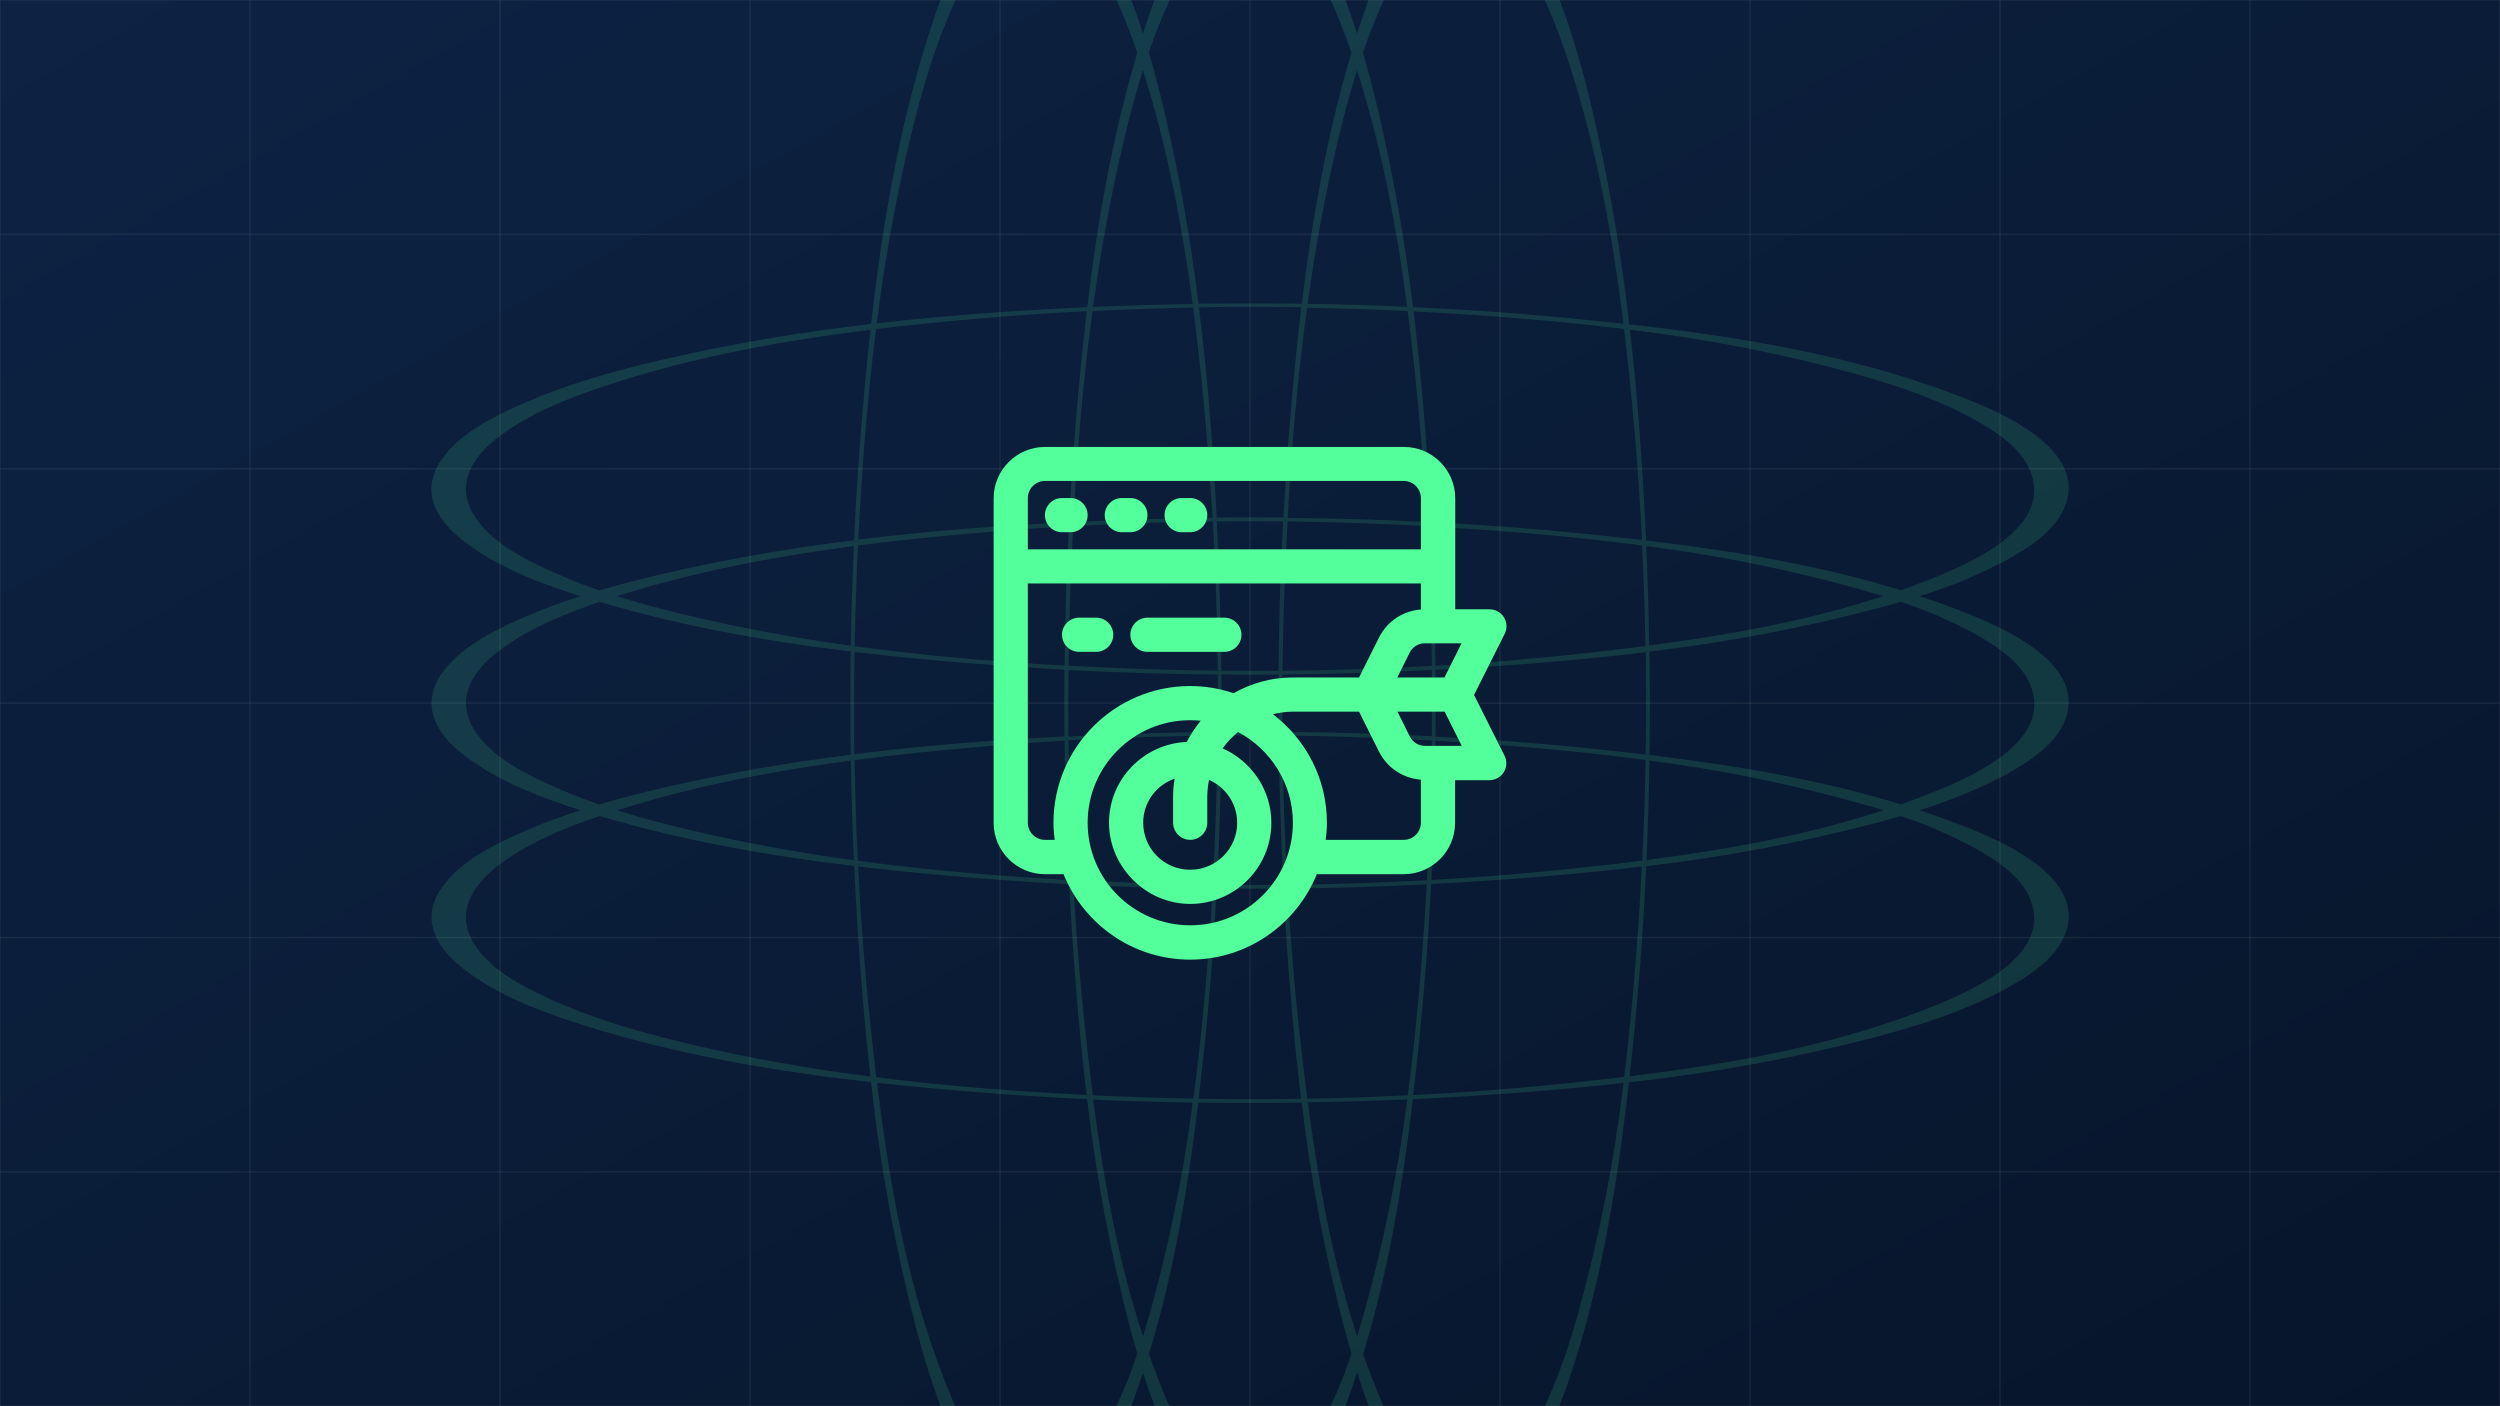 <?xml version="1.0" encoding="UTF-8"?> <svg xmlns="http://www.w3.org/2000/svg" width="1600" height="900" viewBox="0 0 1600 900" fill="none"><g clip-path="url(#clip0_1196_2830)"><rect width="1600" height="900" fill="url(#paint0_linear_1196_2830)"></rect><g opacity="0.06"><path d="M0 0V900" stroke="white"></path><path d="M160 0V900" stroke="white"></path><path d="M320 0V900" stroke="white"></path><path d="M480 0V900" stroke="white"></path><path d="M640 0V900" stroke="white"></path><path d="M800 0V900" stroke="white"></path><path d="M960 0V900" stroke="white"></path><path d="M1120 0V900" stroke="white"></path><path d="M1280 0V900" stroke="white"></path><path d="M1440 0V900" stroke="white"></path><path d="M1600 0V900" stroke="white"></path></g><path d="M1322.11 459.713C1335.6 421.29 1272.38 397.366 1246.94 387.942C1240.8 385.67 1234.61 383.568 1228.38 381.514C1247.78 375.652 1266.56 367.881 1284.44 358.315C1298.94 350.317 1316.34 339.152 1322.11 322.672C1335.6 284.249 1272.38 260.326 1246.94 250.901C1181.91 226.736 1111.78 215.378 1042.74 207.597C1037.63 162.352 1029.93 117.436 1019.69 73.069C1012.44 42.186 1003.79 11.231 990.693 -17.792C982.719 -35.577 972.546 -55.586 956.186 -67.21C950.639 -71.372 943.954 -73.741 937.024 -74C921.003 -73.686 908.993 -60.806 900.366 -48.578C885.577 -27.651 876.201 -2.785 868.541 21.501C864.313 8.129 859.344 -4.997 853.656 -17.816C845.73 -35.481 835.556 -55.489 819.221 -67.089C813.67 -71.264 806.975 -73.642 800.034 -73.903C783.989 -73.589 772.003 -60.709 763.377 -48.482C748.588 -27.555 739.212 -2.689 731.552 21.598C727.313 8.229 722.344 -4.896 716.666 -17.719C708.692 -35.481 698.543 -55.489 682.183 -67.089C676.636 -71.251 669.951 -73.62 663.021 -73.879C646.976 -73.565 634.99 -60.685 626.363 -48.457C610.849 -26.515 601.377 -0.248 593.403 25.198C574.941 84.161 564.405 145.734 557.518 207.355C512.298 212.461 467.407 220.15 423.066 230.385C392.184 237.634 361.229 246.286 332.207 259.383C314.422 267.358 294.413 277.531 282.79 293.891C278.628 299.438 276.259 306.124 276 313.054C276.314 329.1 289.194 341.086 301.421 349.713C322.348 364.502 347.213 373.878 371.499 381.538C358.127 385.766 345.002 390.736 332.183 396.424C314.518 404.35 294.51 414.524 282.911 430.859C278.736 436.41 276.358 443.105 276.097 450.046C276.411 466.092 289.291 478.078 301.518 486.705C322.444 501.494 347.31 510.87 371.595 518.531C358.227 522.769 345.102 527.739 332.279 533.416C314.518 541.391 294.51 551.54 282.911 567.9C278.752 573.449 276.383 580.134 276.121 587.063C276.435 603.109 289.315 615.095 301.542 623.722C323.484 639.236 349.75 648.708 375.196 656.683C434.182 675.145 495.802 685.681 557.446 692.568C563.25 746.222 573.031 799.371 586.709 851.575C594.345 879.945 603.431 908.629 617.712 934.462C625.711 948.961 636.875 966.36 653.355 972.135C691.777 985.62 715.7 922.404 725.1 896.958C727.371 890.82 729.498 884.633 731.552 878.399C737.414 897.807 745.184 916.586 754.75 934.462C762.748 948.961 773.912 966.36 790.393 972.135C828.814 985.62 852.737 922.404 862.162 896.958C864.433 890.82 866.535 884.633 868.589 878.399C874.451 897.807 882.222 916.586 891.787 934.462C899.786 948.961 910.95 966.36 927.43 972.135C965.852 985.62 989.775 922.404 999.199 896.958C1023.36 831.905 1034.72 761.753 1042.5 692.665C1096.18 686.873 1149.35 677.091 1201.58 663.401C1229.95 655.765 1258.63 646.679 1284.46 632.397C1298.96 624.398 1316.36 613.234 1322.14 596.753C1335.62 558.331 1272.4 534.407 1246.96 525.007C1240.82 522.735 1234.64 520.609 1228.4 518.555C1247.81 512.693 1266.59 504.922 1284.46 495.356C1298.91 487.358 1316.34 476.193 1322.11 459.713ZM1188.75 239.616C1214.84 247.01 1241.18 255.807 1264.89 269.218C1278.86 277.144 1295.39 288.115 1300.44 304.354C1311.67 340.385 1256 362.689 1231.42 372.235C1226.59 374.144 1221.54 375.956 1216.56 377.72C1163.76 361.529 1108.38 352.395 1053.45 345.894C1053.45 345.725 1053.45 345.532 1053.45 345.363C1051.42 300.633 1048.28 255.71 1043.15 211.028C1092.34 216.858 1141.01 226.414 1188.75 239.616ZM1053.21 482.911C1040.32 481.397 1027.43 479.987 1014.54 478.682C982.695 475.46 950.765 473.044 918.755 471.433C918.884 457.191 918.884 442.95 918.755 428.709C926.81 428.306 934.768 427.855 942.63 427.355C979.457 424.939 1016.48 421.918 1053.3 417.399C1053.61 439.164 1053.58 461.001 1053.21 482.911ZM1051.01 550.767C1036.99 552.555 1023.03 554.166 1009.11 555.6C978.208 558.935 947.197 561.464 916.073 563.188C917.587 533.513 918.473 503.814 918.731 474.091C925.98 474.502 933.012 474.961 940.165 475.444C977.741 477.981 1015.56 481.365 1053.16 486.391C1052.77 507.866 1052.06 529.324 1051.01 550.767ZM1055.62 486.753C1100.58 492.581 1145.06 501.585 1188.75 513.698C1194.26 515.309 1199.77 516.92 1205.28 518.531C1156.41 534.625 1104.9 543.807 1053.76 550.405C1054.7 529.22 1055.32 508.003 1055.62 486.753ZM836.644 703.177C834.791 688.436 833.059 673.752 831.448 659.124C828.226 629.094 825.746 598.96 824.006 568.722C853.728 568.383 883.427 567.457 913.101 565.943C912.634 573.998 912.142 582.053 911.627 590.108C909.21 626.96 905.827 664.078 900.946 700.978C879.552 702.089 858.118 702.822 836.644 703.177ZM900.656 703.612C894.816 749.256 885.715 794.424 873.422 838.768C871.811 844.277 870.2 849.787 868.589 855.297C852.786 806.966 843.627 756.219 837.055 705.473C858.239 705.183 879.439 704.562 900.656 703.612ZM699.364 700.978C697.576 686.994 695.965 673.051 694.532 659.148C691.197 628.216 688.668 597.18 686.944 566.039C716.602 567.554 746.3 568.464 776.039 568.77C775.628 576.02 775.169 583.052 774.686 590.205C772.269 627.733 768.765 665.528 763.763 703.104C742.257 702.702 720.79 701.993 699.364 700.978ZM763.328 705.618C757.503 750.582 748.5 795.076 736.385 838.768C734.774 844.277 733.163 849.787 731.552 855.297C715.458 806.411 706.251 754.866 699.654 703.781C720.871 704.683 742.096 705.295 763.328 705.618ZM557.397 659.124C553.676 624.39 550.945 589.536 549.205 554.561C573.104 557.388 597.027 559.684 620.829 561.641C641.949 563.381 663.101 564.799 684.286 565.894C684.745 574.787 685.228 583.704 685.784 592.597C688.08 628.603 691.1 664.754 695.45 700.76C650.6 698.537 605.582 695.106 560.853 689.451C559.628 679.334 558.477 669.225 557.397 659.124ZM546.91 486.463C572.524 483.104 598.187 480.495 623.681 478.247C642.868 476.556 662.095 475.154 681.362 474.042C681.7 503.766 682.626 533.465 684.141 563.14C639.074 560.723 593.886 556.953 549.036 550.888C547.973 529.429 547.264 507.954 546.91 486.463ZM546.475 550.525C509.351 545.56 472.508 538.688 436.091 529.937C422.317 526.578 408.519 522.88 395.011 518.603C443.364 503.21 493.82 493.544 544.517 486.778C544.888 508.043 545.54 529.292 546.475 550.525ZM546.934 417.254C571.606 420.202 596.278 422.571 620.829 424.504C640.95 426.115 661.088 427.484 681.241 428.612C681.112 442.853 681.112 457.095 681.241 471.336C636.416 473.607 591.445 477.087 546.765 482.645C546.459 460.913 546.515 439.116 546.934 417.254ZM549.109 349.374V349.108C573.974 345.919 598.888 343.381 623.657 341.206C643.746 339.434 663.883 337.976 684.068 336.832C682.554 366.507 681.644 396.214 681.338 425.954C636.536 423.537 591.59 419.647 547.006 413.557C547.393 392.147 548.094 370.752 549.109 349.374ZM544.469 413.195C508.025 408.254 471.853 401.479 436.091 392.896C422.317 389.537 408.519 385.84 395.011 381.562C444.065 365.927 495.173 356.213 546.499 349.495C545.5 370.712 544.824 391.945 544.469 413.195ZM731.479 44.917C746.872 93.368 756.538 143.825 763.304 194.524C742.039 194.91 720.79 195.563 699.558 196.481C704.523 159.357 711.395 122.512 720.146 86.094C723.505 72.32 727.202 58.57 731.479 44.917ZM763.618 196.868C766.953 222.483 769.587 248.17 771.834 273.689C773.445 292.876 774.847 312.103 776.039 331.371C749.119 331.693 722.224 332.499 695.353 333.788L686.944 334.198C689.36 289.155 693.13 243.941 699.195 199.091C720.654 197.995 742.128 197.254 763.618 196.868ZM868.517 44.917C884.151 93.948 893.866 145.033 900.583 196.36C879.367 195.41 858.134 194.773 836.885 194.451C841.826 158.014 848.601 121.849 857.184 86.094C860.446 72.32 864.24 58.57 868.517 44.917ZM900.946 199.067C904.16 223.981 906.697 248.92 908.872 273.689C910.628 293.746 912.078 313.884 913.222 334.102C883.58 332.587 853.881 331.701 824.127 331.444C826.543 286.617 830.433 241.622 836.523 197.013C858.029 197.335 879.504 198.02 900.946 199.067ZM904.691 199.284C916.5 199.896 928.324 200.589 940.165 201.362C973.15 203.61 1006.35 206.485 1039.41 210.569C1041.97 231.641 1044.07 252.713 1045.91 273.689C1048.02 297.612 1049.68 321.576 1050.89 345.58C1038.72 344.179 1026.64 342.866 1014.64 341.641C981.825 338.339 948.921 335.834 915.928 334.126C913.608 289.203 910.177 244.086 904.691 199.284ZM916.363 471.191C884.546 469.58 852.689 468.638 820.792 468.364C820.695 456.136 820.695 443.917 820.792 431.705C852.689 431.399 884.538 430.408 916.339 428.733C916.5 442.942 916.508 457.095 916.363 471.191ZM683.802 428.829C715.619 430.44 747.476 431.407 779.374 431.729C779.47 443.957 779.47 456.184 779.374 468.412C751.375 468.67 723.384 469.475 695.401 470.829L683.827 471.408C683.649 457.167 683.641 442.974 683.802 428.829ZM686.799 336.688C716.57 335.077 746.373 334.094 776.208 333.739C778.028 365.541 779.076 397.374 779.349 429.24C752.672 428.95 726.018 428.145 699.389 426.824L683.851 426.026C684.189 400.427 684.995 374.86 686.267 349.326C686.461 345.145 686.581 340.916 686.799 336.688ZM781.669 429.264C781.395 401.249 780.59 373.282 779.253 345.363L778.673 333.715C792.833 333.57 807.002 333.57 821.178 333.715C819.487 365.533 818.512 397.399 818.255 429.313C806.108 429.377 793.913 429.361 781.669 429.264ZM818.327 431.681C818.23 443.892 818.23 456.096 818.327 468.291C806.132 468.194 793.929 468.194 781.718 468.291C781.814 456.096 781.814 443.884 781.718 431.657C793.929 431.818 806.132 431.842 818.327 431.729V431.681ZM779.325 470.708C778.955 502.557 777.875 534.391 776.087 566.209C750.489 565.87 724.915 565.065 699.364 563.792L686.702 563.164C685.091 533.392 684.125 503.588 683.802 473.753C715.603 472.045 747.444 471.046 779.325 470.756V470.708ZM781.742 470.708C793.969 470.611 806.188 470.611 818.399 470.708C818.722 502.59 819.712 534.439 821.372 566.257C807.211 566.402 793.059 566.402 778.914 566.257C780.574 534.456 781.508 502.606 781.718 470.708H781.742ZM820.84 470.708C852.689 471.078 884.522 472.158 916.339 473.946C915.984 503.766 914.977 533.569 913.318 563.357C883.547 564.968 853.744 565.935 823.909 566.257C822.105 534.472 821.074 502.638 820.816 470.756L820.84 470.708ZM820.84 429.216C821.13 402.57 821.936 375.94 823.257 349.326C823.498 344.138 823.764 338.935 824.054 333.715C853.873 334.086 883.676 335.093 913.463 336.736C915.074 366.491 916.057 396.295 916.411 426.147C884.562 427.951 852.705 428.991 820.84 429.264V429.216ZM825.48 270.789C823.869 290.911 822.499 311.048 821.372 331.202C807.147 331.073 792.906 331.073 778.649 331.202C776.377 286.351 772.897 241.356 767.34 196.65C789.152 196.312 810.981 196.312 832.826 196.65C829.878 221.54 827.51 246.261 825.48 270.837V270.789ZM688.442 270.789C686.702 291.893 685.285 313.03 684.189 334.198C639.243 336.422 594.152 339.829 549.326 345.339C551.549 300.44 555.005 255.372 560.659 210.594C581.683 208.056 602.754 205.954 623.681 204.117C647.572 202.007 671.519 200.347 695.522 199.139C692.695 223.111 690.399 247.059 688.442 270.837V270.789ZM771.399 664.513C774.621 632.663 777.038 600.732 778.649 568.722C792.89 568.851 807.131 568.851 821.372 568.722C821.774 576.68 822.226 584.631 822.725 592.573C825.141 629.376 828.162 666.373 832.681 703.201C810.804 703.539 788.943 703.539 767.098 703.201C768.62 690.248 770.094 677.368 771.399 664.561V664.513ZM908.437 664.513C911.755 631.68 914.261 598.759 915.952 565.749C924.845 565.29 933.713 564.807 942.533 564.251C978.539 561.955 1014.71 558.935 1050.74 554.585C1050.15 566.458 1049.45 578.307 1048.66 590.132C1046.44 623.069 1043.54 656.176 1039.48 689.209C1029.3 690.418 1019.16 691.57 1009.06 692.665C974.31 696.386 939.44 699.117 904.45 700.857C905.884 688.726 907.213 676.627 908.437 664.561V664.513ZM1009.11 418.632C979.078 421.854 948.945 424.335 918.707 426.075C918.401 399.155 917.595 372.267 916.29 345.411C916.29 342.608 916 339.781 915.88 336.978C923.951 337.437 931.997 337.92 940.044 338.452C976.919 340.868 1014.04 344.251 1050.94 349.133C1052 370.575 1052.72 392.026 1053.09 413.484C1038.47 415.345 1023.73 417.013 1009.11 418.632ZM1053.59 349.471C1099.24 355.311 1144.4 364.412 1188.75 376.705C1194.26 378.316 1199.77 379.927 1205.28 381.538C1156.95 397.342 1106.2 406.501 1055.45 413.074C1055.15 391.873 1054.53 370.656 1053.59 349.423V349.471ZM885.432 0.574C893.237 -16.342 903.121 -35.191 918.973 -45.799C924.305 -49.521 930.598 -51.627 937.096 -51.865C952.779 -51.55 964.668 -39.202 973.126 -27.24C987.359 -7.087 996.396 16.765 1004.01 40.036C1021.7 93.996 1032.01 150.543 1039 207.21C1030.83 206.316 1022.66 205.446 1014.54 204.625C977.91 200.919 941.18 198.229 904.353 196.554C899.3 155.115 892.041 113.976 882.605 73.311C879.488 60.069 876.081 46.729 872.238 33.68C876.067 22.426 880.47 11.376 885.432 0.574ZM748.395 0.574C756.2 -16.342 766.083 -35.191 781.935 -45.799C787.268 -49.521 793.56 -51.627 800.059 -51.865C815.717 -51.55 827.63 -39.202 836.088 -27.24C849.04 -8.875 857.691 12.56 864.892 33.825C849.306 86.022 839.713 140.152 833.116 194.427C811.11 194.121 789.088 194.121 767.05 194.427C762.036 153.627 754.882 113.118 745.616 73.069C742.498 59.827 739.091 46.488 735.225 33.438C739.053 22.267 743.449 11.298 748.395 0.574ZM583.108 86.119C590.189 57.12 598.719 27.832 611.357 0.574C619.162 -16.342 629.045 -35.191 644.897 -45.799C650.226 -49.528 656.521 -51.635 663.021 -51.865C678.68 -51.55 690.593 -39.202 699.05 -27.24C712.003 -8.875 720.654 12.56 727.855 33.825C712.051 86.723 702.409 141.602 695.812 196.65H695.353C650.673 198.68 605.775 201.822 561.119 206.92C566.222 166.271 573.563 125.935 583.108 86.094V86.119ZM350.572 364.647C333.657 356.841 314.808 346.958 304.2 331.081C300.474 325.76 298.368 319.474 298.135 312.981C298.449 297.298 310.797 285.409 322.759 276.951C342.912 262.718 366.762 253.68 390.033 246.068C443.968 228.379 500.489 218.061 557.131 211.077C554.932 231.037 553.072 250.974 551.429 270.837C549.366 295.76 547.756 320.73 546.596 345.749C505.093 350.796 463.89 358.056 423.163 367.498C409.92 370.615 396.582 374.023 383.533 377.865C372.327 374.024 361.326 369.612 350.572 364.647ZM350.572 501.687C333.657 493.882 314.808 483.999 304.2 468.146C300.479 462.813 298.373 456.521 298.135 450.022C298.449 434.363 310.797 422.45 322.759 413.992C341.124 401.039 362.558 392.388 383.823 385.187C436.018 400.774 490.147 410.391 544.445 416.964C544.139 438.971 544.139 460.993 544.445 483.032C503.638 488.046 463.122 495.2 423.066 504.466C409.824 507.584 396.485 510.991 383.436 514.858C372.265 511.029 361.296 506.633 350.572 501.687ZM436.115 666.977C407.117 659.897 377.83 651.367 350.572 638.728C333.657 630.923 314.808 621.039 304.2 605.187C300.471 599.858 298.365 593.563 298.135 587.063C298.449 571.404 310.797 559.491 322.759 551.033C341.124 538.08 362.558 529.429 383.823 522.228C436.743 538.032 491.621 547.674 546.668 554.271C547.28 567.062 547.981 579.838 548.77 592.597C550.8 624.664 553.41 656.876 557.035 688.968C516.345 683.875 475.969 676.534 436.091 666.977H436.115ZM706.759 914.912C698.833 928.88 687.886 945.409 671.648 950.459C635.618 961.696 613.314 906.02 603.769 881.444C580.523 821.683 569.093 756.896 561.288 692.955C581.175 695.154 601.039 696.991 620.829 698.634C645.767 700.696 670.737 702.307 695.74 703.467C701.561 753.425 710.903 802.91 723.698 851.551C725.035 856.481 726.421 861.403 727.855 866.316C722.36 883.14 715.297 899.41 706.759 914.912ZM843.796 914.912C835.895 928.88 824.924 945.409 808.685 950.459C772.656 961.696 750.352 906.02 740.807 881.444C738.898 876.611 737.061 871.56 735.321 866.582C751.294 814.482 760.404 759.868 766.88 705.666C788.935 705.988 810.997 705.988 833.067 705.666C838.882 754.905 848.136 803.677 860.76 851.624C862.097 856.553 863.483 861.475 864.916 866.389C859.41 883.188 852.339 899.434 843.796 914.912ZM1010.53 838.768C1003.14 864.866 994.342 891.206 980.931 914.912C973.005 928.88 962.034 945.409 945.795 950.459C909.766 961.696 887.462 906.02 877.917 881.444C876.008 876.611 874.196 871.56 872.432 866.582C888.622 813.781 897.756 758.37 904.256 703.443C916.935 702.847 929.718 702.154 942.606 701.364C974.696 699.335 1006.93 696.725 1039.07 693.1C1033.23 742.31 1023.67 791.005 1010.46 838.768H1010.53ZM1264.89 543.324C1278.86 551.25 1295.39 562.197 1300.44 578.436C1311.67 614.466 1256 636.771 1231.42 646.316C1171.64 669.587 1106.83 680.993 1042.94 688.823C1043.83 680.703 1044.7 672.632 1045.5 664.658C1049.22 628.007 1051.91 591.252 1053.57 554.392C1103.5 548.591 1152.96 539.256 1201.58 526.457C1206.51 525.136 1211.43 523.75 1216.34 522.3C1233.15 527.775 1249.4 534.813 1264.89 543.324ZM1216.56 514.761C1164.49 498.788 1109.87 489.677 1055.67 483.201C1055.98 461.13 1055.98 439.067 1055.67 417.013C1104.91 411.196 1153.68 401.942 1201.63 389.319C1206.56 387.982 1211.48 386.597 1216.39 385.163C1233.21 390.667 1249.47 397.738 1264.96 406.283C1278.93 414.185 1295.46 425.156 1300.51 441.395C1311.74 477.426 1256.07 499.73 1231.49 509.275C1226.52 511.184 1221.54 513.021 1216.56 514.761Z" fill="#53FF9B" fill-opacity="0.13"></path><g opacity="0.06"><path d="M1600 0L5.96046e-06 -6.99382e-05" stroke="white"></path><path d="M1600 150L5.96046e-06 150" stroke="white"></path><path d="M1600 300L5.96046e-06 300" stroke="white"></path><path d="M1600 450L5.96046e-06 450" stroke="white"></path><path d="M1600 600L5.96046e-06 600" stroke="white"></path><path d="M1600 750L5.96046e-06 750" stroke="white"></path><path d="M1600 900L5.96046e-06 900" stroke="white"></path></g><g filter="url(#filter0_d_1196_2830)"><path d="M690.625 417.188H701.562C707.578 417.188 712.5 412.266 712.5 406.25C712.5 400.234 707.578 395.312 701.562 395.312H690.625C684.609 395.312 679.688 400.234 679.688 406.25C679.688 412.266 684.609 417.188 690.625 417.188Z" fill="#53FF9B"></path><path d="M734.375 417.188H783.594C789.609 417.188 794.531 412.266 794.531 406.25C794.531 400.234 789.609 395.312 783.594 395.312H734.375C728.359 395.312 723.438 400.234 723.438 406.25C723.438 412.266 728.359 417.188 734.375 417.188Z" fill="#53FF9B"></path><path d="M679.688 340.625H685.156C691.172 340.625 696.094 335.703 696.094 329.688C696.094 323.672 691.172 318.75 685.156 318.75H679.688C673.672 318.75 668.75 323.672 668.75 329.688C668.75 335.703 673.672 340.625 679.688 340.625Z" fill="#53FF9B"></path><path d="M717.969 340.625H723.438C729.453 340.625 734.375 335.703 734.375 329.688C734.375 323.672 729.453 318.75 723.438 318.75H717.969C711.953 318.75 707.031 323.672 707.031 329.688C707.031 335.703 711.953 340.625 717.969 340.625Z" fill="#53FF9B"></path><path d="M756.25 340.625H761.719C767.734 340.625 772.656 335.703 772.656 329.688C772.656 323.672 767.734 318.75 761.719 318.75H756.25C750.234 318.75 745.312 323.672 745.312 329.688C745.312 335.703 750.234 340.625 756.25 340.625Z" fill="#53FF9B"></path><path d="M943.5 444.529L962.969 405.701C964.719 402.31 964.5 398.263 962.531 395.091C960.562 391.919 957.062 389.951 953.234 389.951H931.359V318.857C931.359 300.81 916.594 286.044 898.547 286.044H668.75C650.703 286.044 635.938 300.81 635.938 318.857V526.669C635.938 544.716 650.703 559.482 668.75 559.482H680.672C693.688 591.529 725.078 614.169 761.719 614.169C798.359 614.169 829.75 591.529 842.766 559.482H898.438C916.484 559.482 931.25 544.716 931.25 526.669V499.326H953.125C956.953 499.326 960.453 497.357 962.422 494.185C964.391 491.013 964.609 486.966 962.859 483.576L943.391 444.748L943.5 444.529ZM924.469 433.591H894.281L902.156 417.732C904.016 414.013 907.734 411.716 911.891 411.716H935.406L924.469 433.591ZM668.75 307.81H898.438C904.453 307.81 909.375 312.732 909.375 318.748V351.56H657.812V318.748C657.812 312.732 662.734 307.81 668.75 307.81ZM668.75 537.498C662.734 537.498 657.812 532.576 657.812 526.56V373.435H909.375V390.06C897.891 390.935 887.828 397.607 882.578 407.998L869.781 433.591H827.344C813.562 433.591 800.656 437.31 789.5 443.654C780.75 440.701 771.453 439.06 761.719 439.06C713.484 439.06 674.219 478.326 674.219 526.56C674.219 530.279 674.547 533.888 674.984 537.498H668.75ZM761.719 592.185C725.516 592.185 696.094 562.763 696.094 526.56C696.094 490.357 725.516 460.935 761.719 460.935C764.016 460.935 766.203 461.044 768.5 461.263C765 465.419 762.047 470.013 759.531 474.826C731.969 476.029 709.766 498.669 709.766 526.56C709.766 554.451 733.062 578.513 761.719 578.513C790.375 578.513 813.672 555.216 813.672 526.56C813.672 505.341 800.766 487.076 782.5 478.982C785.234 475.044 788.625 471.654 792.344 468.482C813.125 479.529 827.453 501.404 827.453 526.56C827.453 562.763 798.031 592.185 761.828 592.185H761.719ZM761.719 537.498C767.734 537.498 772.656 532.576 772.656 526.56V510.154C772.656 506.326 773.094 502.607 773.75 499.107C784.359 503.81 791.797 514.31 791.797 526.56C791.797 543.185 778.344 556.638 761.719 556.638C745.094 556.638 731.641 543.185 731.641 526.56C731.641 513.435 740.062 502.388 751.766 498.341C751.109 502.169 750.781 506.107 750.781 510.154V526.56C750.781 532.576 755.703 537.498 761.719 537.498ZM898.438 537.498H848.453C848.891 533.888 849.219 530.279 849.219 526.56C849.219 498.232 835.656 473.076 814.656 457.107C818.703 456.123 822.969 455.466 827.344 455.466H869.781L882.578 481.06C887.828 491.451 897.891 498.123 909.375 498.998V526.56C909.375 532.576 904.453 537.498 898.438 537.498ZM912 477.341C907.844 477.341 904.125 475.044 902.266 471.326L894.391 455.466H924.578L935.516 477.341H912Z" fill="#53FF9B"></path></g></g><defs><filter id="filter0_d_1196_2830" x="585.938" y="236.044" width="428.218" height="428.125" filterUnits="userSpaceOnUse" color-interpolation-filters="sRGB"><feFlood flood-opacity="0" result="BackgroundImageFix"></feFlood><feColorMatrix in="SourceAlpha" type="matrix" values="0 0 0 0 0 0 0 0 0 0 0 0 0 0 0 0 0 0 127 0" result="hardAlpha"></feColorMatrix><feOffset></feOffset><feGaussianBlur stdDeviation="25"></feGaussianBlur><feComposite in2="hardAlpha" operator="out"></feComposite><feColorMatrix type="matrix" values="0 0 0 0 0.325 0 0 0 0 1 0 0 0 0 0.608 0 0 0 0.32 0"></feColorMatrix><feBlend mode="normal" in2="BackgroundImageFix" result="effect1_dropShadow_1196_2830"></feBlend><feBlend mode="normal" in="SourceGraphic" in2="effect1_dropShadow_1196_2830" result="shape"></feBlend></filter><linearGradient id="paint0_linear_1196_2830" x1="1600" y1="900" x2="830.861" y2="-467.359" gradientUnits="userSpaceOnUse"><stop stop-color="#07152A"></stop><stop offset="1" stop-color="#0D2344"></stop></linearGradient><clipPath id="clip0_1196_2830"><rect width="1600" height="900" fill="white"></rect></clipPath></defs></svg> 